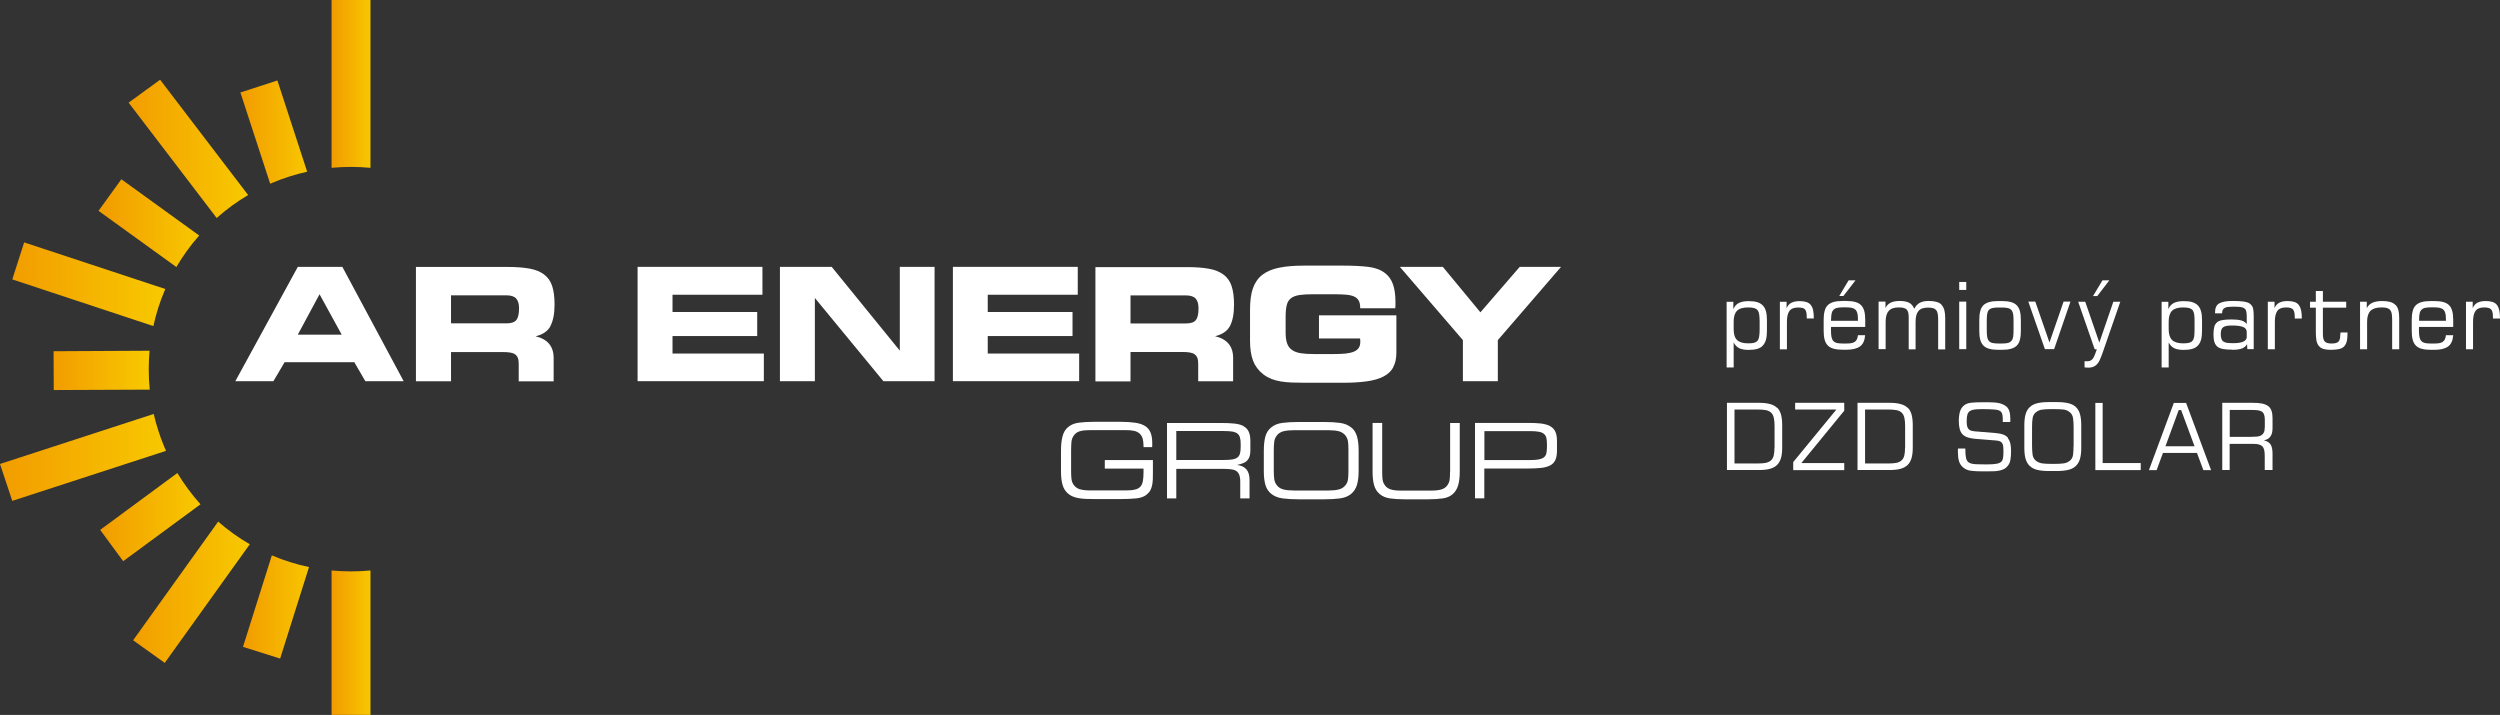 <?xml version="1.0" encoding="UTF-8"?><svg id="Vrstva_2" xmlns="http://www.w3.org/2000/svg" xmlns:xlink="http://www.w3.org/1999/xlink" viewBox="0 0 301.37 86.18"><rect x="0" y="0" width="301.37" height="86.18" fill="#333333" stroke="none"/><defs><style>.cls-1{fill:url(#linear-gradient);}.cls-1,.cls-2,.cls-3,.cls-4,.cls-5,.cls-6,.cls-7,.cls-8,.cls-9,.cls-10,.cls-11,.cls-12,.cls-13{stroke-width:0px;}.cls-2{fill:url(#linear-gradient-6);}.cls-14{clip-path:url(#clippath-2);}.cls-15{clip-path:url(#clippath-6);}.cls-3{fill:url(#linear-gradient-11);}.cls-4{fill:url(#linear-gradient-5);}.cls-5{fill:none;}.cls-16{clip-path:url(#clippath-7);}.cls-17{clip-path:url(#clippath-1);}.cls-18{clip-path:url(#clippath-4);}.cls-6{fill:#fff;}.cls-7{fill:url(#linear-gradient-2);}.cls-8{fill:url(#linear-gradient-7);}.cls-9{fill:url(#linear-gradient-3);}.cls-19{clip-path:url(#clippath-9);}.cls-20{clip-path:url(#clippath);}.cls-10{fill:url(#linear-gradient-9);}.cls-21{clip-path:url(#clippath-3);}.cls-11{fill:url(#linear-gradient-8);}.cls-22{clip-path:url(#clippath-8);}.cls-23{clip-path:url(#clippath-5);}.cls-12{fill:url(#linear-gradient-10);}.cls-24{clip-path:url(#clippath-10);}.cls-13{fill:url(#linear-gradient-4);}</style><clipPath id="clippath"><path class="cls-5" d="m39.97,0v20.23c.78-.07,1.56-.11,2.34-.11s1.57.04,2.35.11V0h-4.69Z"/></clipPath><linearGradient id="linear-gradient" x1="-126.61" y1="-223.83" x2="-126.24" y2="-223.83" gradientTransform="translate(-1569.36 2863.59) rotate(-180) scale(12.75 -12.75)" gradientUnits="userSpaceOnUse"><stop offset="0" stop-color="#f8c900"/><stop offset="1" stop-color="#f29d00"/></linearGradient><clipPath id="clippath-1"><path class="cls-5" d="m42.31,68.88c-.79,0-1.57-.04-2.34-.11v17.41h4.69v-17.41c-.78.07-1.56.11-2.35.11"/></clipPath><linearGradient id="linear-gradient-2" y1="-233.21" y2="-233.21" gradientTransform="translate(-1569.36 3050.52) rotate(-180) scale(12.75 -12.75)" xlink:href="#linear-gradient"/><clipPath id="clippath-2"><path class="cls-5" d="m28.98,11.15l3.59,11c.09-.04.17-.08.26-.11,1.36-.58,2.77-1.02,4.2-1.34l-3.59-11-4.46,1.45Z"/></clipPath><linearGradient id="linear-gradient-3" x1="-125.7" y1="-241.46" x2="-125.33" y2="-241.46" gradientTransform="translate(-2711.64 5296.09) rotate(-180) scale(21.87 -21.87)" xlink:href="#linear-gradient"/><clipPath id="clippath-3"><path class="cls-5" d="m15.51,12.38l10.61,13.9c1.18-1.05,2.44-1.97,3.79-2.77l-10.61-13.9-3.79,2.76Z"/></clipPath><linearGradient id="linear-gradient-4" x1="-124.81" y1="-251.28" x2="-124.44" y2="-251.28" gradientTransform="translate(-4853.87 9850.69) rotate(-180) scale(39.13 -39.13)" xlink:href="#linear-gradient"/><clipPath id="clippath-4"><path class="cls-5" d="m11.88,25.42l9.38,6.77c.79-1.35,1.71-2.62,2.75-3.8l-9.38-6.78-2.75,3.8Z"/></clipPath><linearGradient id="linear-gradient-5" x1="-125.45" y1="-249.65" x2="-125.09" y2="-249.65" gradientTransform="translate(-4111.71 8256.71) rotate(-180) scale(32.97 -32.97)" xlink:href="#linear-gradient"/><clipPath id="clippath-5"><path class="cls-5" d="m1.48,33.68l17.01,5.63c.32-1.47.77-2.91,1.37-4.31.02-.05.04-.1.07-.16L2.91,29.22l-1.43,4.47Z"/></clipPath><linearGradient id="linear-gradient-6" x1="-124.74" y1="-254.76" x2="-124.37" y2="-254.76" gradientTransform="translate(-6231.98 12803.15) rotate(-180) scale(50.12 -50.12)" xlink:href="#linear-gradient"/><clipPath id="clippath-6"><path class="cls-5" d="m6.46,42.33l.02,4.69,11.57-.05c-.08-.81-.12-1.63-.12-2.46,0-.75.04-1.49.1-2.23l-11.57.06Z"/></clipPath><linearGradient id="linear-gradient-7" x1="-125.89" y1="-250.21" x2="-125.53" y2="-250.21" gradientTransform="translate(-3948.86 7928.7) rotate(-180) scale(31.51 -31.51)" xlink:href="#linear-gradient"/><clipPath id="clippath-7"><path class="cls-5" d="m0,55.93l1.48,4.45,18.53-6.03c-.06-.12-.11-.24-.16-.37-.56-1.33-1-2.69-1.32-4.08L0,55.93Z"/></clipPath><linearGradient id="linear-gradient-8" x1="-124.61" y1="-256.14" x2="-124.24" y2="-256.14" gradientTransform="translate(-6757.05 13985.7) rotate(-180) scale(54.39 -54.39)" xlink:href="#linear-gradient"/><clipPath id="clippath-8"><path class="cls-5" d="m12.07,63.87l2.78,3.78,9.32-6.86c-1.05-1.17-1.98-2.43-2.79-3.77l-9.31,6.86Z"/></clipPath><linearGradient id="linear-gradient-9" x1="-125.44" y1="-251.45" x2="-125.08" y2="-251.45" gradientTransform="translate(-4101.54 8332.25) rotate(-180) scale(32.89 -32.89)" xlink:href="#linear-gradient"/><clipPath id="clippath-9"><path class="cls-5" d="m16.04,77.18l3.82,2.73,10.25-14.3c-1.35-.78-2.63-1.7-3.81-2.73l-10.25,14.3Z"/></clipPath><linearGradient id="linear-gradient-10" x1="-124.84" y1="-253.37" x2="-124.47" y2="-253.37" gradientTransform="translate(-4742.56 9757.93) rotate(-180) scale(38.23 -38.23)" xlink:href="#linear-gradient"/><clipPath id="clippath-10"><path class="cls-5" d="m29.3,77.98l4.47,1.41,3.48-11.03c-1.51-.32-2.99-.78-4.43-1.39-.02,0-.03-.01-.05-.02l-3.48,11.03Z"/></clipPath><linearGradient id="linear-gradient-11" x1="-125.7" y1="-245.74" x2="-125.33" y2="-245.74" gradientTransform="translate(-2679.9 5385.26) rotate(-180) scale(21.62 -21.62)" xlink:href="#linear-gradient"/></defs><g id="Vrstva_1-2"><path class="cls-6" d="m35.9,32.17l-7.53,13.78h4.59l1.35-2.29h8.4l1.33,2.29h4.62l-7.39-13.78h-5.36Zm0,8.17l2.62-4.87,2.67,4.87h-5.29Z"/><path class="cls-6" d="m66.35,39.3c.33-.61.5-1.48.5-2.61,0-.9-.1-1.64-.29-2.22-.19-.58-.52-1.04-.97-1.38-.45-.34-1.03-.58-1.75-.71-.72-.13-1.6-.2-2.63-.2h-11.07v13.78h4.23v-3.52h6.27c.34,0,.63.02.87.06.24.04.44.11.59.22.15.11.26.25.33.44.07.18.1.42.1.71v2.1h4.21v-2.82c0-1.4-.73-2.27-2.18-2.61.86-.2,1.46-.61,1.79-1.21Zm-4.09-.74c-.21.28-.61.42-1.2.42h-6.69v-3.38h6.69c.54,0,.93.13,1.16.38.23.25.35.64.35,1.18,0,.66-.1,1.12-.31,1.4Z"/><polygon class="cls-6" points="81.07 40.51 91.28 40.51 91.28 37.61 81.07 37.61 81.07 35.53 91.91 35.53 91.91 32.17 76.86 32.17 76.86 45.95 92.08 45.95 92.08 42.62 81.07 42.62 81.07 40.51"/><polygon class="cls-6" points="108.47 42.27 100.26 32.17 94.02 32.17 94.02 45.95 98.23 45.95 98.23 35.92 106.49 45.95 112.66 45.95 112.66 32.17 108.47 32.17 108.47 42.27"/><polygon class="cls-6" points="130.09 42.62 119.07 42.62 119.07 40.51 129.29 40.51 129.29 37.61 119.07 37.61 119.07 35.53 129.92 35.53 129.92 32.17 114.87 32.17 114.87 45.95 130.09 45.95 130.09 42.62"/><path class="cls-6" d="m136.28,42.43h6.27c.34,0,.63.02.87.06.24.04.44.11.59.22.15.11.26.25.33.44.07.18.1.42.1.71v2.1h4.21v-2.82c0-1.4-.73-2.27-2.18-2.61.86-.2,1.46-.61,1.79-1.21.33-.61.5-1.48.5-2.61,0-.9-.1-1.64-.29-2.22-.19-.58-.52-1.04-.97-1.38-.45-.34-1.03-.58-1.75-.71-.72-.13-1.6-.2-2.63-.2h-11.07v13.78h4.23v-3.52Zm0-6.82h6.69c.54,0,.93.13,1.16.38.23.25.35.64.35,1.18,0,.66-.1,1.12-.31,1.4-.21.28-.61.42-1.2.42h-6.69v-3.38Z"/><path class="cls-6" d="m167.94,44.27c.26-.46.39-1.04.39-1.73v-4.53h-9.33v2.79h4.95c.01.08.02.15.03.22,0,.07,0,.13,0,.2,0,.29-.06.53-.19.72-.13.19-.32.34-.58.45-.26.11-.59.18-.99.23-.4.04-.88.06-1.42.06h-2.43c-.62,0-1.14-.03-1.57-.1-.43-.07-.78-.2-1.05-.39-.27-.19-.47-.45-.59-.79s-.18-.77-.18-1.32v-1.91c0-.58.05-1.05.14-1.41.09-.36.27-.63.52-.82.25-.19.6-.31,1.03-.38.43-.06.99-.09,1.68-.09h2.45c.54,0,1.02.02,1.42.05.4.03.73.1.99.21.25.11.44.27.57.49.13.22.19.52.19.9v.04h4.23c.01-.14.02-.27.02-.4v-.38c0-.84-.1-1.54-.3-2.11-.2-.57-.52-1.02-.97-1.36-.51-.39-1.17-.64-2-.74-.83-.1-1.85-.15-3.06-.15h-4.7c-1.18,0-2.17.08-2.99.25-.82.16-1.49.45-2.02.85-.52.4-.9.95-1.14,1.63-.24.68-.35,1.54-.35,2.58v3.75c0,.95.12,1.75.36,2.39.24.64.65,1.19,1.23,1.65.3.23.63.41.97.55.34.14.72.24,1.13.31.41.07.85.11,1.32.13.47.02.97.03,1.52.03h4.68c1.1,0,2.05-.06,2.86-.17.81-.11,1.48-.31,2.01-.58.53-.27.93-.64,1.18-1.1Z"/><polygon class="cls-6" points="180.56 45.95 180.56 41 188.18 32.17 183.2 32.17 178.46 37.65 173.93 32.17 168.75 32.17 176.35 41 176.35 45.95 180.56 45.95"/><path class="cls-6" d="m133.19,56.49h4.66v.46c0,.42-.03.78-.08,1.06-.06.28-.16.51-.31.67-.16.16-.37.28-.66.34-.28.07-.65.1-1.11.1h-4.3c-.49,0-.9-.05-1.21-.14-.31-.09-.56-.27-.74-.52-.16-.22-.25-.47-.28-.76-.03-.29-.04-.62-.04-1.01v-2.41c0-.38.02-.72.04-1.01.03-.29.12-.54.28-.76.19-.27.44-.45.75-.53.31-.09.71-.13,1.2-.13h4.34c.38,0,.71.03.98.09.27.06.49.17.66.32.17.15.29.35.37.59.07.25.11.55.11.91v.14h1.04c0-.09.01-.18.01-.25v-.24c0-.52-.07-.95-.21-1.28-.14-.33-.36-.59-.66-.78-.3-.19-.7-.32-1.18-.39-.48-.07-1.07-.11-1.75-.11h-3.26c-.73,0-1.34.04-1.84.11-.5.07-.91.25-1.24.52-.33.27-.55.64-.67,1.11-.13.46-.19,1.05-.19,1.76v2.47c0,.65.06,1.19.19,1.63.12.43.35.79.67,1.06.17.14.35.26.56.34.21.09.44.15.7.2.26.05.54.07.84.09.3.01.63.02.99.02h3.25c.78,0,1.42-.03,1.94-.09.52-.06.93-.22,1.22-.48.18-.15.32-.31.42-.5.09-.18.16-.39.21-.61.04-.22.07-.46.08-.71,0-.25.01-.53.01-.83v-1.48h-5.8v1.01Z"/><path class="cls-6" d="m149.92,51.37c-.29-.16-.66-.26-1.11-.31-.45-.05-1-.07-1.64-.07h-6.49v9.09h1.12v-3.56h5.51c.39,0,.73.01,1,.04.28.03.51.09.68.19.17.1.3.26.39.46.08.21.13.49.13.84v2.03h1.12v-2.25c0-1.07-.5-1.66-1.5-1.78.31-.07.57-.15.78-.24.21-.09.37-.21.49-.36.12-.14.21-.31.26-.51.05-.2.07-.43.07-.7v-1.09c0-.46-.07-.83-.2-1.11-.13-.28-.34-.51-.63-.66Zm-.36,2.56c0,.31-.03.56-.09.76-.06.2-.16.36-.32.47-.15.11-.36.19-.63.23-.26.04-.59.06-.99.06h-5.73v-3.49h5.73c.4,0,.73.02.99.06.26.04.47.12.63.23.15.11.26.27.32.47.06.2.09.46.09.76v.44Z"/><path class="cls-6" d="m162.86,51.51c-.35-.28-.79-.45-1.32-.53-.54-.07-1.19-.11-1.96-.11h-3.04c-.78,0-1.43.04-1.96.11-.53.07-.97.25-1.32.53-.35.27-.59.64-.72,1.1-.13.46-.19,1.05-.19,1.76v2.48c0,.65.07,1.19.2,1.63.13.44.37.79.72,1.07.36.28.81.46,1.34.53.53.07,1.18.11,1.95.11h3.02c.78,0,1.43-.04,1.96-.11.53-.07.97-.25,1.32-.53.33-.27.57-.62.71-1.07.14-.45.21-1.01.21-1.68v-2.54c0-.67-.07-1.24-.21-1.69s-.37-.81-.7-1.06Zm-.31,5.32c0,.35-.02.66-.05.93-.03.27-.13.51-.29.71-.2.27-.47.44-.81.53-.34.09-.77.13-1.29.13h-4.11c-.52,0-.96-.04-1.29-.13-.34-.09-.61-.26-.81-.53-.17-.22-.27-.48-.3-.77-.03-.29-.05-.62-.05-1.01v-2.39c0-.38.02-.72.05-1.01.03-.29.13-.54.3-.77.2-.27.47-.44.81-.53.34-.09.77-.13,1.29-.13h4.11c.52,0,.96.04,1.29.13.34.09.61.27.81.53.16.21.25.45.29.71.03.27.05.57.05.93v2.66Z"/><path class="cls-6" d="m174.8,56.87c0,.34-.01.64-.04.9-.03.26-.12.5-.27.71-.17.26-.42.43-.73.52s-.71.14-1.18.14h-3.74c-.48,0-.87-.04-1.18-.14-.31-.09-.56-.27-.73-.52-.15-.22-.24-.45-.27-.71-.03-.26-.04-.56-.04-.9v-5.89h-1.16v5.89c0,.65.06,1.19.19,1.63.12.43.34.78.66,1.05.33.28.75.46,1.24.53.49.07,1.09.11,1.79.11h2.78c.72,0,1.32-.04,1.81-.11.49-.07.9-.25,1.21-.53.3-.27.51-.62.64-1.06.13-.44.19-1,.19-1.67v-5.83h-1.16v5.89Z"/><path class="cls-6" d="m186.86,51.36c-.29-.15-.66-.25-1.11-.31-.45-.05-.99-.07-1.63-.07h-6.31v9.09h1.12v-3.59h5.19c.63,0,1.17-.03,1.63-.07.45-.05.82-.15,1.11-.3.29-.15.5-.37.63-.65.13-.28.2-.66.2-1.12v-1.19c0-.47-.07-.84-.2-1.12-.13-.28-.34-.5-.63-.66Zm-.38,2.57c0,.31-.03.56-.08.76-.05.19-.16.35-.31.46-.15.11-.36.19-.62.24-.26.04-.6.07-1.02.07h-5.51v-3.49h5.51c.42,0,.76.02,1.02.07.26.04.47.12.62.24.15.11.25.27.31.46.05.2.08.45.08.76v.44Z"/><g class="cls-20"><rect class="cls-1" x="39.97" width="4.69" height="20.23"/></g><g class="cls-17"><rect class="cls-7" x="39.97" y="68.77" width="4.69" height="17.41"/></g><g class="cls-14"><rect class="cls-9" x="28.98" y="9.69" width="8.05" height="12.45"/></g><g class="cls-21"><rect class="cls-13" x="15.51" y="9.61" width="14.4" height="16.66"/></g><g class="cls-18"><rect class="cls-4" x="11.88" y="21.61" width="12.13" height="10.57"/></g><g class="cls-23"><rect class="cls-2" x="1.48" y="29.22" width="18.44" height="10.1"/></g><g class="cls-15"><rect class="cls-8" x="6.46" y="42.27" width="11.59" height="4.75"/></g><g class="cls-16"><rect class="cls-11" y="49.91" width="20.01" height="10.48"/></g><g class="cls-22"><rect class="cls-10" x="12.07" y="57.01" width="12.1" height="10.64"/></g><g class="cls-19"><rect class="cls-12" x="16.04" y="62.88" width="14.07" height="17.03"/></g><g class="cls-24"><rect class="cls-3" x="29.3" y="66.95" width="7.95" height="12.44"/></g><path class="cls-6" d="m208.99,41.28c.17.33.4.57.68.7.28.13.65.2,1.1.2.42,0,.76-.04,1.05-.12.28-.08.51-.21.68-.4.17-.18.3-.42.38-.7.08-.29.12-.63.12-1.04v-1.36c0-.41-.04-.76-.12-1.04-.08-.29-.2-.52-.38-.7-.17-.18-.4-.31-.68-.4-.28-.08-.63-.12-1.05-.12-.48,0-.87.08-1.17.23-.29.15-.51.4-.65.74v-.89h-.81v7.92h.85v-3.01Zm0-2.52c0-.6.14-1.04.41-1.3.27-.27.72-.4,1.34-.4.31,0,.56.03.74.08.18.06.32.15.41.27.09.13.15.3.18.52.03.22.05.49.05.81v.98c0,.33-.02.6-.05.81-.03.22-.09.39-.18.51-.09.13-.23.22-.41.27-.18.06-.43.08-.74.08-.62,0-1.06-.13-1.34-.4-.28-.27-.41-.7-.41-1.3v-.94Z"/><path class="cls-6" d="m217.27,37.11c.13.04.24.1.32.19.08.09.13.21.16.36.03.15.05.33.05.56v.17h.85v-.04c0-.36-.03-.68-.08-.94s-.15-.47-.28-.64c-.13-.17-.31-.29-.53-.36-.22-.07-.49-.11-.81-.11-.42,0-.75.07-1.01.2-.25.13-.44.35-.57.66v-.78h-.81v5.73h.85v-3.33c0-.58.1-1.01.3-1.29.2-.28.55-.42,1.05-.42.21,0,.38.02.52.06Z"/><polygon class="cls-6" points="223.68 33.79 222.85 33.79 221.72 35.68 222.22 35.68 223.68 33.79"/><path class="cls-6" d="m224.85,40.41h-.88c-.02.2-.06.37-.13.5-.06.13-.15.23-.27.31-.12.07-.26.13-.42.15-.17.03-.37.04-.6.04h-.4c-.28,0-.51-.02-.7-.06-.18-.04-.33-.12-.43-.23-.11-.11-.18-.26-.23-.46-.04-.19-.07-.44-.07-.75v-.24c0-.08,0-.17.01-.26h4.12v-.87c0-.42-.04-.77-.12-1.06-.08-.29-.21-.52-.39-.7-.18-.18-.42-.31-.71-.38-.29-.08-.66-.12-1.09-.12h-.4c-.43,0-.79.04-1.09.12-.29.08-.53.21-.71.38-.18.18-.31.41-.38.7-.08.29-.12.64-.12,1.06v1.36c0,.42.04.77.12,1.06.08.29.21.52.39.7.18.18.42.31.71.38.29.08.66.12,1.09.12h.4c.74,0,1.3-.13,1.67-.4.37-.27.57-.72.62-1.36Zm-4.11-1.96c0-.28.02-.52.07-.7.04-.18.12-.32.23-.43.11-.1.26-.18.44-.21.18-.04.41-.06.67-.06h.4c.27,0,.49.02.67.06.18.04.33.11.44.21.11.1.19.25.24.43.05.18.07.41.07.7v.22h-3.24v-.22Z"/><path class="cls-6" d="m234.06,36.74c-.15-.16-.36-.28-.61-.35-.26-.07-.57-.11-.95-.11-.44,0-.79.07-1.07.22-.28.15-.5.39-.67.73-.14-.35-.35-.6-.63-.74-.28-.14-.65-.21-1.12-.21-.91,0-1.48.29-1.72.86v-.78h-.83v5.73h.85v-3.33c0-.59.13-1.02.38-1.29.25-.28.65-.41,1.2-.41.24,0,.43.02.59.06.15.04.27.1.36.19s.15.21.19.36c.04.15.06.33.06.56v3.88h.83v-3.33c0-.59.12-1.02.35-1.29.23-.28.62-.41,1.16-.41.26,0,.47.03.63.08.16.05.28.14.37.26.09.12.14.28.17.47.03.2.04.44.04.74v3.49h.85v-3.76c0-.38-.03-.7-.1-.96-.07-.26-.18-.48-.33-.63Z"/><rect class="cls-6" x="236.18" y="36.36" width=".85" height="5.73"/><rect class="cls-6" x="236.18" y="33.99" width=".85" height=".96"/><path class="cls-6" d="m243.1,36.79c-.18-.18-.42-.31-.71-.38-.29-.08-.66-.12-1.09-.12h-.4c-.43,0-.79.04-1.09.12-.29.08-.53.21-.71.38-.18.18-.31.41-.38.7-.08.29-.12.64-.12,1.06v1.36c0,.42.04.77.12,1.06.08.29.21.52.39.7.18.18.42.31.71.38.29.08.66.12,1.09.12h.4c.43,0,.79-.04,1.09-.12s.53-.21.71-.38c.18-.18.31-.41.38-.7.08-.29.12-.64.12-1.06v-1.36c0-.42-.04-.77-.12-1.06-.08-.29-.21-.52-.39-.7Zm-.37,2.93c0,.34-.01.61-.04.83-.03.21-.09.39-.2.52-.1.13-.25.22-.43.27-.19.05-.44.07-.75.07h-.4c-.31,0-.56-.03-.75-.07-.19-.05-.33-.14-.43-.27-.1-.13-.16-.3-.19-.52-.03-.22-.04-.49-.04-.83v-.98c0-.33.01-.61.04-.83.03-.22.09-.39.19-.51.1-.13.24-.21.43-.26.19-.05.44-.07.75-.07h.4c.31,0,.56.02.75.07.19.05.33.14.43.26.1.13.17.3.2.51.03.22.04.49.04.83v.98Z"/><polygon class="cls-6" points="247.62 42.09 249.59 36.36 248.76 36.36 247.06 41.29 245.35 36.36 244.51 36.36 246.51 42.09 247.62 42.09"/><polygon class="cls-6" points="254.28 33.79 253.45 33.79 252.31 35.69 252.82 35.69 254.28 33.79"/><path class="cls-6" d="m253.13,43.37c.1-.22.21-.48.31-.77l2.16-6.23h-.84l-1.69,4.93-1.7-4.93h-.85l1.99,5.73h.26l-.21.59c-.06.16-.12.29-.18.4-.06.11-.13.2-.21.27-.08.07-.17.12-.27.15-.1.03-.22.04-.36.04h-.12s-.09,0-.13-.01v.75c.16.02.31.03.45.03.23,0,.43-.03.6-.1.17-.07.31-.17.45-.31.13-.14.25-.32.35-.54Z"/><path class="cls-6" d="m261.43,41.28c.17.33.4.57.68.7.28.13.65.2,1.1.2.41,0,.76-.04,1.05-.12.28-.08.51-.21.69-.4.17-.18.3-.42.38-.7.08-.29.12-.63.12-1.04v-1.36c0-.41-.04-.76-.12-1.04-.08-.29-.2-.52-.38-.7-.17-.18-.4-.31-.69-.4s-.63-.12-1.05-.12c-.48,0-.87.08-1.17.23-.29.15-.51.4-.65.74v-.89h-.81v7.92h.85v-3.01Zm0-2.52c0-.6.14-1.04.41-1.3.28-.27.72-.4,1.34-.4.31,0,.56.03.74.08.18.06.32.15.41.27.09.13.15.3.18.52.03.22.04.49.04.81v.98c0,.33-.02.6-.04.81-.03.22-.09.39-.18.51-.09.13-.23.22-.41.27-.18.06-.43.08-.74.08-.62,0-1.06-.13-1.34-.4-.27-.27-.41-.7-.41-1.3v-.94Z"/><path class="cls-6" d="m269.08,42.17c.48,0,.86-.05,1.15-.15.29-.1.51-.28.65-.53l.03.6h.77v-4.01c0-.34-.02-.63-.07-.86-.04-.23-.17-.44-.39-.61-.17-.13-.43-.21-.77-.26-.34-.05-.78-.07-1.32-.07-.73,0-1.26.1-1.6.29-.34.19-.51.55-.51,1.07v.13h.85c0-.16.03-.3.07-.4.05-.1.13-.19.24-.25.11-.06.24-.1.41-.12.17-.02.37-.03.61-.03.33,0,.61.01.82.03.21.02.38.07.5.15.12.07.21.19.25.33.04.15.07.35.07.6v.99c-.15-.21-.37-.36-.66-.44-.29-.08-.67-.12-1.14-.12s-.81.02-1.1.07c-.29.05-.51.13-.66.26-.18.15-.3.34-.36.59s-.09.54-.09.91.04.68.12.91c.08.24.21.42.38.56.18.13.41.22.7.27.29.05.64.07,1.06.07Zm-1.3-1.35c-.05-.15-.07-.33-.07-.56,0-.21.02-.38.07-.51.04-.13.12-.23.23-.31.11-.07.25-.13.43-.16.18-.03.4-.04.67-.04.58,0,1.01.06,1.3.18.29.12.43.32.43.61v.6c0,.24-.14.42-.41.55-.27.13-.69.19-1.24.19-.29,0-.53-.02-.72-.04-.19-.03-.34-.09-.46-.17-.11-.08-.19-.2-.23-.35Z"/><path class="cls-6" d="m277.11,36.76c-.13-.17-.31-.29-.53-.36-.22-.07-.49-.11-.81-.11-.42,0-.75.07-1.01.2-.25.13-.44.35-.57.66v-.78h-.81v5.73h.85v-3.33c0-.58.1-1.01.3-1.29.2-.28.55-.42,1.05-.42.21,0,.38.02.52.06.14.04.24.1.32.19.08.09.13.21.16.36.03.15.05.33.05.56v.17h.85v-.04c0-.36-.03-.68-.08-.94-.06-.26-.15-.47-.28-.64Z"/><path class="cls-6" d="m282.12,40.24c0,.22-.02.41-.04.56-.03.15-.08.27-.16.36-.08.09-.19.15-.32.19-.14.04-.31.06-.52.06s-.38-.02-.52-.06c-.13-.04-.24-.1-.32-.19-.08-.09-.14-.21-.17-.36-.03-.15-.05-.33-.05-.56v-3.15h2.81v-.72h-2.81v-1.29h-.85v1.29h-.7v.72h.7v3.03c0,.38.03.7.08.96.06.26.15.47.29.63.13.16.31.28.54.35.23.07.51.11.84.11.39,0,.72-.03.99-.08.26-.05.48-.15.64-.3.16-.15.27-.36.34-.62.07-.27.1-.62.1-1.05v-.04h-.85v.17Z"/><path class="cls-6" d="m288.77,36.76c-.16-.16-.37-.28-.63-.36-.26-.07-.58-.11-.96-.11-.5,0-.9.07-1.2.21-.31.14-.53.36-.67.65v-.78h-.81v5.73h.85v-3.33c0-.59.14-1.03.41-1.3.28-.27.71-.41,1.32-.41.27,0,.5.02.66.07.17.05.3.13.39.24.09.11.16.26.19.45.03.19.05.42.05.7v3.58h.85v-3.76c0-.37-.03-.69-.1-.95-.07-.26-.18-.47-.34-.63Z"/><path class="cls-6" d="m295.23,36.79c-.18-.18-.42-.31-.71-.38-.29-.08-.66-.12-1.09-.12h-.4c-.43,0-.79.04-1.09.12-.29.08-.53.21-.71.38-.18.18-.31.41-.38.7-.08.29-.12.64-.12,1.06v1.36c0,.42.04.77.12,1.06.08.29.21.52.39.7.18.18.42.31.71.38.29.08.66.12,1.09.12h.4c.74,0,1.3-.13,1.67-.4.37-.27.57-.72.62-1.36h-.88c-.02.2-.06.37-.13.5-.06.13-.15.23-.27.31-.12.07-.26.13-.42.15-.17.03-.37.04-.6.04h-.4c-.28,0-.51-.02-.7-.06-.18-.04-.33-.12-.43-.23-.11-.11-.18-.26-.23-.46-.04-.19-.07-.44-.07-.75v-.24c0-.08,0-.17.01-.26h4.12v-.87c0-.42-.04-.77-.12-1.06-.08-.29-.21-.52-.39-.7Zm-.37,1.88h-3.24v-.22c0-.28.02-.52.07-.7.04-.18.12-.32.23-.43.11-.1.26-.18.44-.21.18-.04.41-.06.67-.06h.4c.27,0,.49.02.67.06.18.04.33.11.44.21.11.1.19.25.24.43.05.18.07.41.07.7v.22Z"/><path class="cls-6" d="m301.28,37.4c-.06-.26-.15-.47-.28-.64-.13-.17-.31-.29-.53-.36-.22-.07-.49-.11-.81-.11-.42,0-.75.07-1.01.2-.25.13-.44.35-.57.66v-.78h-.81v5.73h.85v-3.33c0-.58.1-1.01.3-1.29.2-.28.55-.42,1.05-.42.21,0,.38.02.52.06.14.04.24.1.32.19.08.09.13.21.16.36.03.15.05.33.05.56v.17h.85v-.04c0-.36-.03-.68-.08-.94Z"/><path class="cls-6" d="m214.23,49.17c-.22-.21-.5-.37-.85-.46-.35-.1-.78-.15-1.29-.15h-3.91v8.1h3.91c.51,0,.94-.05,1.29-.15.35-.1.63-.25.85-.47.21-.21.37-.5.47-.84.1-.35.14-.77.14-1.27v-2.68c0-.5-.05-.92-.14-1.27-.1-.35-.25-.62-.47-.84Zm-.32,4.79c0,.39-.03.7-.09.95-.06.25-.17.44-.32.58-.15.14-.35.24-.6.3-.25.05-.56.08-.94.08h-2.87v-6.5h2.87c.39,0,.71.03.96.08.25.06.45.16.6.31s.25.35.31.61c.06.26.09.58.09.98v2.62Z"/><polygon class="cls-6" points="216.4 49.37 221.37 49.37 216.17 55.7 216.17 56.67 222.32 56.67 222.32 55.82 217.15 55.82 222.32 49.51 222.32 48.56 216.4 48.56 216.4 49.37"/><path class="cls-6" d="m229.97,49.17c-.22-.21-.5-.37-.85-.46-.35-.1-.78-.15-1.29-.15h-3.91v8.1h3.91c.51,0,.94-.05,1.29-.15.35-.1.63-.25.85-.47.22-.21.37-.5.47-.84.1-.35.14-.77.14-1.27v-2.68c0-.5-.05-.92-.14-1.27-.1-.35-.25-.62-.47-.84Zm-.32,4.79c0,.39-.03.7-.09.95-.06.25-.17.44-.32.58-.15.14-.35.24-.6.3-.25.05-.56.08-.94.08h-2.87v-6.5h2.87c.39,0,.71.03.96.08.25.06.45.16.6.31s.25.35.31.61c.06.26.09.58.09.98v2.62Z"/><path class="cls-6" d="m242.06,52.78c-.14-.17-.33-.3-.56-.39-.23-.09-.52-.15-.86-.18l-2.55-.21c-.2-.02-.37-.05-.5-.09-.13-.05-.23-.12-.31-.22-.08-.1-.13-.22-.16-.37-.03-.15-.04-.35-.04-.59,0-.33.03-.59.09-.77s.17-.33.31-.42c.15-.09.34-.15.58-.18.24-.03.54-.04.91-.04.62,0,1.12.02,1.48.05.36.03.62.11.76.26.09.09.15.22.18.39.03.17.04.39.04.65v.2h.9c0-.07.01-.13.01-.2v-.19c0-.71-.15-1.2-.46-1.46-.15-.13-.31-.22-.5-.3-.18-.08-.38-.13-.59-.16-.21-.03-.44-.05-.7-.06s-.53-.01-.83-.01h-.29c-.54,0-1,.02-1.36.06-.37.04-.66.15-.88.35-.23.2-.39.45-.47.75-.08.3-.13.66-.13,1.1,0,.39.04.71.11.97.07.26.19.48.34.64.16.16.37.29.62.37s.56.14.91.17l2.5.2c.21.02.38.05.5.11.12.05.21.14.27.25.06.11.1.25.11.42.02.17.02.38.02.64,0,.58-.07.94-.2,1.08-.13.15-.33.25-.6.3-.27.05-.61.08-1.04.08-.59,0-1.08,0-1.45-.02-.38-.02-.65-.07-.83-.18-.19-.1-.32-.28-.38-.54s-.09-.59-.09-1.01v-.16h-.89c0,.07-.01.13-.01.2v.2c0,.44.04.81.13,1.11.09.3.24.54.46.73.27.25.61.39.99.44.39.05.84.07,1.37.07h.4c.32,0,.61,0,.88-.01.26,0,.5-.03.71-.07.21-.04.4-.1.58-.18.17-.08.32-.19.44-.34.19-.21.32-.47.37-.77.05-.3.08-.66.08-1.09,0-.36-.03-.66-.09-.91-.06-.25-.16-.46-.3-.62Z"/><path class="cls-6" d="m250.25,49.07c-.23-.21-.53-.37-.9-.46-.38-.09-.83-.14-1.38-.14h-1.02c-.54,0-1,.05-1.37.14-.37.09-.67.25-.9.47-.23.22-.4.5-.5.86-.1.35-.15.79-.15,1.31v2.75c0,.52.05.96.15,1.31.1.35.27.64.5.86.23.22.53.38.9.47.37.09.83.14,1.37.14h1.02c.54,0,1-.05,1.37-.14.37-.09.67-.25.9-.47s.4-.51.5-.86c.1-.35.15-.79.15-1.31v-2.75c0-.53-.05-.97-.15-1.32-.1-.35-.26-.64-.49-.85Zm-.29,4.7c0,.43-.02.79-.06,1.07-.04.28-.16.51-.36.68-.23.19-.49.31-.78.34-.29.04-.64.06-1.04.06h-.5c-.4,0-.75-.02-1.04-.06-.29-.04-.55-.15-.78-.34-.2-.17-.32-.4-.37-.67-.04-.28-.07-.64-.07-1.08v-2.29c0-.44.02-.8.07-1.08.04-.28.17-.51.37-.68.23-.19.49-.31.78-.34.29-.04.64-.06,1.04-.06h.5c.4,0,.75.02,1.04.05.29.03.55.15.77.34.2.17.32.4.37.69.04.29.07.64.07,1.07v2.31Z"/><polygon class="cls-6" points="253.47 48.57 252.59 48.57 252.59 56.67 258.06 56.67 258.06 55.82 253.47 55.82 253.47 48.57"/><path class="cls-6" d="m262.05,48.57l-3,8.1h.93l.76-2.07h4.1l.77,2.07h.93l-3.01-8.1h-1.47Zm-1.01,5.23l1.6-4.37h.29l1.62,4.37h-3.51Z"/><path class="cls-6" d="m273.4,48.94c-.19-.14-.44-.24-.75-.3-.3-.06-.67-.08-1.1-.08h-3.66v8.1h.89v-3.15h2.88c.26,0,.48.02.65.07.17.04.31.12.42.23.1.11.18.26.22.45.04.19.06.43.06.73v1.67h.94v-1.95c0-.49-.07-.86-.22-1.11-.15-.25-.42-.42-.83-.52.7-.12,1.05-.6,1.05-1.45v-1.23c0-.36-.04-.66-.13-.9-.09-.24-.22-.43-.42-.57Zm-.39,2.57c0,.26-.03.47-.1.61-.07.15-.17.26-.3.35-.13.08-.31.13-.51.16-.21.02-.45.03-.72.03h-2.59v-3.24h2.59c.29,0,.54.01.74.03.2.02.37.07.51.15.13.08.23.19.29.35.06.15.1.36.1.62v.95Z"/></g></svg>